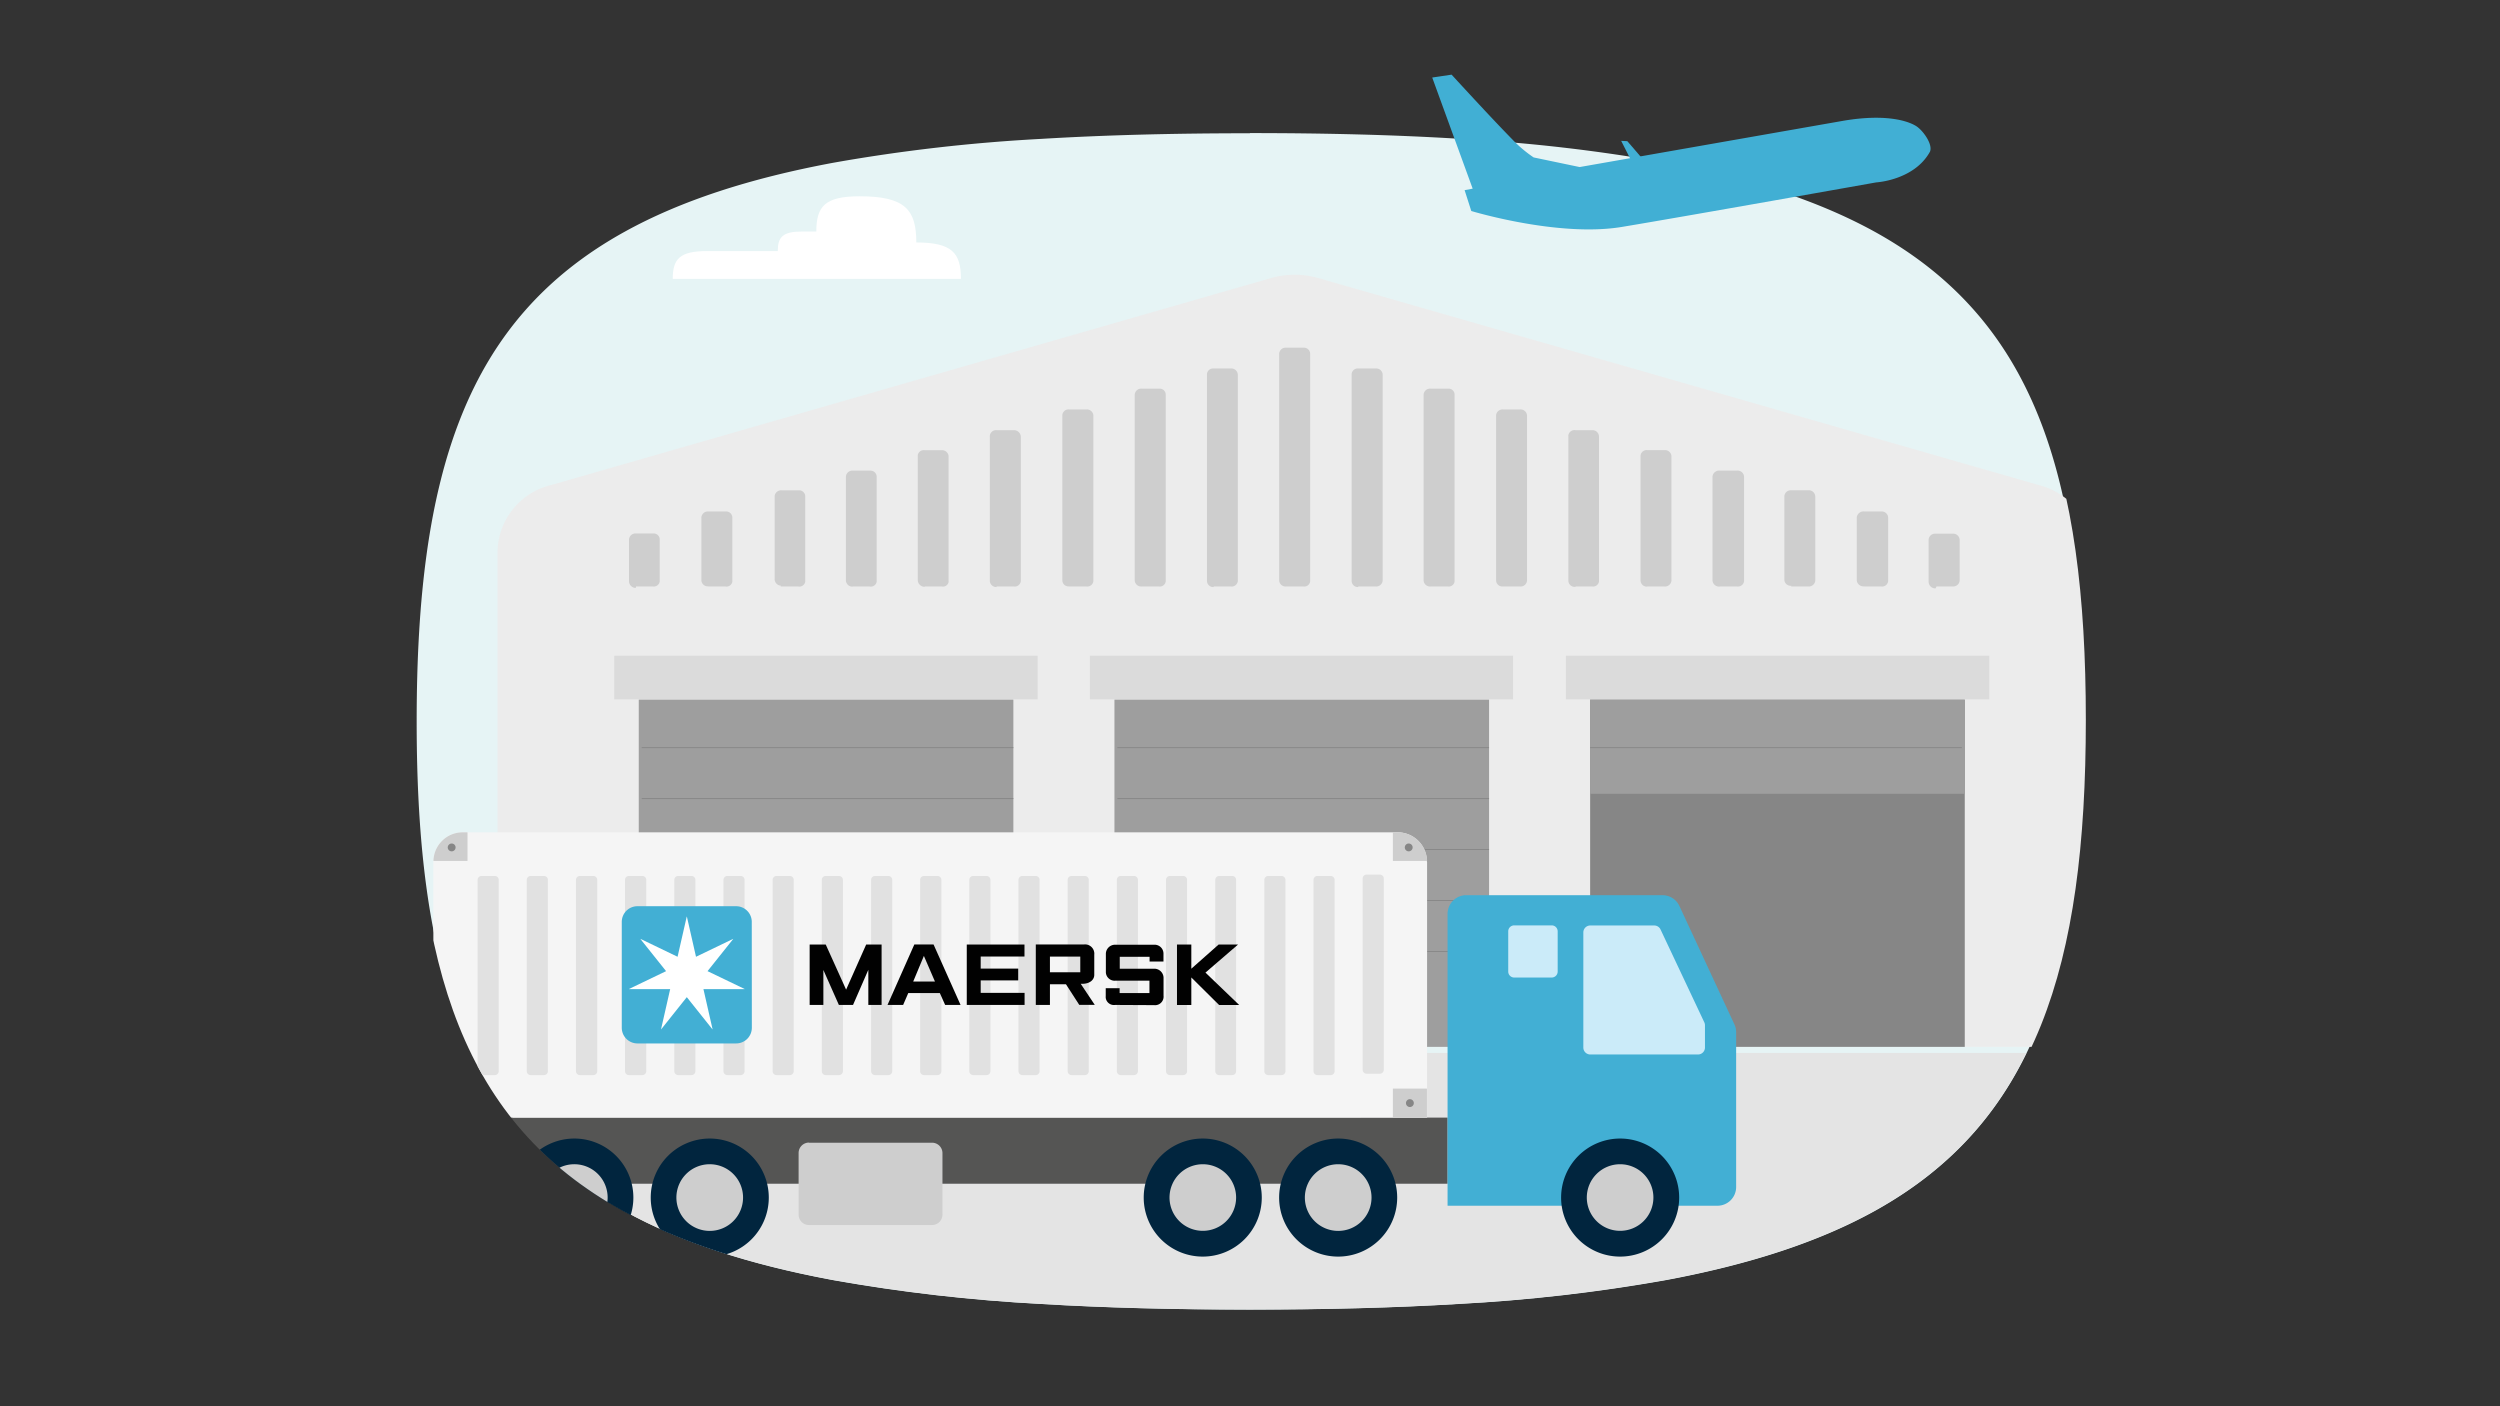 <svg id="Layer_1" data-name="Layer 1" xmlns="http://www.w3.org/2000/svg" xmlns:xlink="http://www.w3.org/1999/xlink" viewBox="0 0 720 405"><rect x="0" y="0" width="720" height="405" fill="#333333" stroke="none"/><defs><style>.cls-1,.cls-12{fill:none;}.cls-2{clip-path:url(#clip-path);}.cls-3{fill:#e6f4f5;}.cls-4{clip-path:url(#clip-path-2);}.cls-5{fill:#e4e4e4;}.cls-6{fill:#fff;}.cls-7{fill:#ececec;}.cls-8{fill:#868686;}.cls-9{fill:#9e9e9e;}.cls-10{fill:#dbdbdb;}.cls-11{fill:#cecece;}.cls-12{stroke:#868686;stroke-miterlimit:10;stroke-width:0.26px;}.cls-13{fill:#c1e5e1;}.cls-14{fill:#555554;}.cls-15{fill:#42afd4;}.cls-16{fill:#cbebf9;}.cls-17{fill:#01253e;}.cls-18{fill:#f5f5f5;}.cls-19{fill:#e1e1e1;}.cls-20{fill:#010101;}.cls-21{fill:#41afd4;}</style><clipPath id="clip-path"><path class="cls-1" d="M299.82,39.07A492.49,492.49,0,0,0,239.64,46c-24.38,4.54-44.2,11.05-60.18,19.87-46,25.36-60.18,69.81-60.18,141.46s14.23,116.1,60.18,141.46c16,8.81,35.8,15.32,60.18,19.86a492.49,492.49,0,0,0,60.18,6.9c18.28,1.1,38.29,1.62,60.18,1.62s41.89-.52,60.18-1.63a490.61,490.61,0,0,0,60.18-6.94c24.37-4.57,44.19-11.11,60.18-20,45.81-25.39,60.18-69.8,60.18-141.31S586.35,91.37,540.54,66c-12.9-7.36-35.28-15.15-60.18-20a490.61,490.61,0,0,0-60.18-6.94C401.89,38,381.89,37.45,360,37.45s-41.9.52-60.18,1.62"/></clipPath><clipPath id="clip-path-2"><path class="cls-1" d="M299.91,39.94a491.84,491.84,0,0,0-60,6.88c-24.32,4.53-44.09,11-60,19.82-45.84,25.29-60,69.63-60,141.09s14.19,115.81,60,141.1c15.93,8.79,35.7,15.29,60,19.81a489.89,489.89,0,0,0,60,6.89c18.23,1.09,38.2,1.61,60,1.61s41.78-.52,60-1.62a488,488,0,0,0,60-6.93c24.31-4.55,44.08-11.08,60-19.91,45.7-25.32,60-69.62,60-141S585.71,92.11,540,66.79c-12.87-7.35-35.19-15.11-60-19.92A489.88,489.88,0,0,0,420,40c-18.24-1.11-38.19-1.63-60-1.63s-41.8.52-60,1.62"/></clipPath></defs><g class="cls-2"><path class="cls-3" d="M359.94,38.33c21.83,0,41.78.51,60,1.62a490.11,490.11,0,0,1,60,6.92C504.3,51.43,524.07,58,540,66.79c45.7,25.32,60,69.62,60,140.94s-14.33,115.63-60,141c-15.94,8.83-35.71,15.36-60,19.91a490.13,490.13,0,0,1-60,6.93c-18.24,1.1-38.19,1.62-60,1.62s-41.8-.52-60-1.61a489.89,489.89,0,0,1-60-6.89c-24.32-4.52-44.09-11-60-19.81-45.84-25.29-60-69.62-60-141.1s14.19-115.8,60-141.09c15.93-8.8,35.7-15.29,60-19.82a491.84,491.84,0,0,1,60-6.88c18.23-1.1,38.2-1.61,60-1.61"/><g class="cls-4"><rect class="cls-5" x="113.78" y="303.25" width="506.29" height="78.58"/></g><path class="cls-6" d="M263.89,69.83c10.29,0,12.86,3,12.86,10.48h-83c0-5.72,2-8,9.83-8H224c0-4,1.39-5.63,6.92-5.63h4.18c0-7.24,2.48-10.15,12.45-10.15,13.08,0,16.35,3.81,16.35,13.32"/><g id="Layer_2" data-name="Layer 2"><g id="Layer_1-2" data-name="Layer 1-2"><g id="market"><path class="cls-7" d="M143.29,301.49V158.67a20.1,20.1,0,0,1,15.52-19L365.9,80.12a24.71,24.71,0,0,1,13.9,0L587,139.65a20.25,20.25,0,0,1,15.52,19V301.49Z"/><rect class="cls-8" x="457.96" y="201.44" width="107.89" height="100.05"/><rect class="cls-9" x="457.96" y="201.44" width="107.89" height="27.17"/><rect class="cls-10" x="450.97" y="188.86" width="121.94" height="12.57"/><rect class="cls-9" x="320.96" y="201.44" width="107.89" height="100.05"/><rect class="cls-10" x="313.9" y="188.86" width="121.86" height="12.57"/><rect class="cls-9" x="183.96" y="201.44" width="107.89" height="100.05"/><rect class="cls-10" x="176.9" y="188.86" width="121.94" height="12.57"/><path class="cls-11" d="M557.7,168.91h4.74a1.86,1.86,0,0,0,1.94-1.71V155.41a1.86,1.86,0,0,0-1.94-1.71h-5a1.86,1.86,0,0,0-2,1.69v12.28a1.94,1.94,0,0,0,2,1.79"/><path class="cls-11" d="M536.9,168.91h4.89a1.77,1.77,0,0,0,2-1.52V149a1.86,1.86,0,0,0-1.94-1.7h-5a1.94,1.94,0,0,0-2.1,1.7h0v18.17a1.93,1.93,0,0,0,2.1,1.7h0"/><path class="cls-11" d="M515.86,168.91h5a1.86,1.86,0,0,0,1.94-1.71V143.14a1.86,1.86,0,0,0-1.71-1.94h-5.2a1.86,1.86,0,0,0-2,1.7h0V167a1.85,1.85,0,0,0,2,1.71h0"/><path class="cls-11" d="M495.29,168.91h5a1.77,1.77,0,0,0,2-1.52V137.24a1.87,1.87,0,0,0-2-1.71h-5a1.93,1.93,0,0,0-2.09,1.7h0v30a1.93,1.93,0,0,0,2.09,1.71h0"/><path class="cls-11" d="M474.49,168.91h4.89a1.86,1.86,0,0,0,2-1.69V131.34a1.86,1.86,0,0,0-2-1.7h-4.9a1.77,1.77,0,0,0-2,1.52v36a1.79,1.79,0,0,0,1.79,1.79h.08"/><path class="cls-11" d="M453.77,168.91h4.81a1.71,1.71,0,0,0,1.93-1.45s0-.07,0-.1V125.68a1.87,1.87,0,0,0-1.94-1.79h-4.81a1.79,1.79,0,0,0-2.07,1.45,1.15,1.15,0,0,0,0,.26h0v41.68a1.8,1.8,0,0,0,1.84,1.74l.26,0h0"/><path class="cls-11" d="M432.89,168.91h4.89a1.85,1.85,0,0,0,2-1.69v-47.6a1.86,1.86,0,0,0-2-1.7h-4.9a1.86,1.86,0,0,0-2,1.63h0v47.58a1.78,1.78,0,0,0,1.78,1.78h.08"/><path class="cls-11" d="M412,168.91h5a1.7,1.7,0,0,0,1.92-1.45s0-.07,0-.1V113.65a1.72,1.72,0,0,0-1.7-1.72H412a1.86,1.86,0,0,0-2,1.69V167.2a1.85,1.85,0,0,0,2,1.71h0"/><path class="cls-11" d="M391.21,168.91h5a1.86,1.86,0,0,0,2-1.69V107.83a1.86,1.86,0,0,0-2-1.71h-5a1.78,1.78,0,0,0-1.94,1.55v59.69a1.78,1.78,0,0,0,1.85,1.71h0"/><path class="cls-11" d="M370.4,168.91h5a1.71,1.71,0,0,0,1.93-1.45.34.34,0,0,0,0-.1V101.93a1.79,1.79,0,0,0-1.78-1.8H370.4a1.87,1.87,0,0,0-2,1.7v.09h0V167.2a1.85,1.85,0,0,0,2,1.71h0"/><path class="cls-11" d="M349.6,168.91h4.89a1.78,1.78,0,0,0,2-1.52V107.83a1.86,1.86,0,0,0-1.94-1.71h-5a1.78,1.78,0,0,0-1.94,1.55v59.69a1.79,1.79,0,0,0,1.86,1.71h0"/><path class="cls-11" d="M328.8,168.91h5a1.72,1.72,0,0,0,1.93-1.45.34.34,0,0,1,0-.1V113.65a1.72,1.72,0,0,0-1.7-1.72H328.8a1.86,1.86,0,0,0-2,1.69V167.2a1.86,1.86,0,0,0,2,1.71h0"/><path class="cls-11" d="M308,168.91h4.89a1.77,1.77,0,0,0,2-1.52V119.62a1.87,1.87,0,0,0-2-1.7h-5a1.78,1.78,0,0,0-1.94,1.61v0h0v47.58a1.78,1.78,0,0,0,1.78,1.78h.08"/><path class="cls-11" d="M287,168.91h5a1.77,1.77,0,0,0,2-1.52V125.68a2,2,0,0,0-2-1.79h-5a1.78,1.78,0,0,0-1.93,1.63.81.81,0,0,0,0,.16h0v41.68a1.87,1.87,0,0,0,1.94,1.71"/><path class="cls-11" d="M266.39,168.91h4.89a1.62,1.62,0,0,0,1.91-1.29,1.09,1.09,0,0,0,0-.26v-36a1.86,1.86,0,0,0-1.94-1.7h-5a1.71,1.71,0,0,0-1.93,1.45s0,.07,0,.1v36a2,2,0,0,0,1.95,1.79h0"/><path class="cls-11" d="M245.59,168.91h4.89a1.69,1.69,0,0,0,2-1.36,1.25,1.25,0,0,0,0-.19V137.24a1.78,1.78,0,0,0-1.86-1.7h-5a1.87,1.87,0,0,0-2,1.69h0v30a1.86,1.86,0,0,0,2,1.71h0"/><path class="cls-11" d="M224.79,168.91h5.12a1.71,1.71,0,0,0,2-1.36,1.23,1.23,0,0,0,0-.19V143.14a1.78,1.78,0,0,0-1.62-1.93H225.1a1.87,1.87,0,0,0-2,1.63h0v24.06a1.94,1.94,0,0,0,1.86,1.79h0"/><path class="cls-11" d="M203.91,168.91h5a1.7,1.7,0,0,0,2-1.36,1.23,1.23,0,0,0,0-.19V149a1.77,1.77,0,0,0-1.85-1.7h-5.13A1.86,1.86,0,0,0,202,149v18.17a1.85,1.85,0,0,0,1.94,1.7"/><path class="cls-11" d="M183.18,168.91h4.89a1.71,1.71,0,0,0,1.93-1.45s0-.07,0-.1v-12a1.72,1.72,0,0,0-1.71-1.72h-5.13a1.86,1.86,0,0,0-2,1.63h0v12.26a1.94,1.94,0,0,0,1.94,1.79h0"/><line class="cls-12" x1="565" y1="215.33" x2="457.96" y2="215.33"/><line class="cls-12" x1="428.85" y1="215.33" x2="321.81" y2="215.33"/><line class="cls-12" x1="428.85" y1="230" x2="321.81" y2="230"/><line class="cls-12" x1="428.85" y1="244.67" x2="321.81" y2="244.67"/><line class="cls-12" x1="428.85" y1="259.34" x2="321.81" y2="259.34"/><line class="cls-12" x1="428.85" y1="274.01" x2="321.81" y2="274.01"/><line class="cls-12" x1="291.85" y1="215.33" x2="184.81" y2="215.33"/><line class="cls-12" x1="291.85" y1="230" x2="184.81" y2="230"/><line class="cls-12" x1="291.85" y1="244.67" x2="184.81" y2="244.67"/><line class="cls-12" x1="291.85" y1="259.34" x2="184.81" y2="259.34"/><line class="cls-12" x1="291.85" y1="274.01" x2="184.81" y2="274.01"/></g></g></g><path class="cls-13" d="M196.53,311.58h111a17.69,17.69,0,0,0,17.67-17.73h0V264.49a17.69,17.69,0,0,0-17.67-17.71h-111a17.69,17.69,0,0,0-17.66,17.71v29.36a17.69,17.69,0,0,0,17.66,17.73h0"/><rect class="cls-14" x="124.82" y="321.86" width="292.09" height="19.06"/><path class="cls-15" d="M494.62,347.25a5.39,5.39,0,0,0,5.39-5.38V297.26a5.33,5.33,0,0,0-.51-2.26l-15.83-34.07a5.38,5.38,0,0,0-4.88-3.12H422.28a5.38,5.38,0,0,0-5.38,5.38v84.06Z"/><path class="cls-16" d="M436.09,266.51H446.9a1.71,1.71,0,0,1,1.71,1.71v11.6a1.72,1.72,0,0,1-1.71,1.71H436.09a1.72,1.72,0,0,1-1.72-1.71v-11.6a1.71,1.71,0,0,1,1.72-1.71"/><path class="cls-17" d="M182.41,344.9a17,17,0,1,1-17-17h0a17,17,0,0,1,17,17"/><path class="cls-11" d="M175,344.9a9.6,9.6,0,1,1-9.6-9.6,9.59,9.59,0,0,1,9.6,9.6h0"/><path class="cls-17" d="M221.41,344.9a17,17,0,1,1-17-17h0a17,17,0,0,1,17,17"/><path class="cls-11" d="M214,344.9a9.6,9.6,0,1,1-9.6-9.6,9.59,9.59,0,0,1,9.6,9.6h0"/><path class="cls-17" d="M363.39,344.9a17,17,0,1,1-17-17h0a17,17,0,0,1,17,17"/><path class="cls-11" d="M356,344.9a9.59,9.59,0,1,1-9.59-9.6h0a9.59,9.59,0,0,1,9.59,9.6h0"/><path class="cls-17" d="M402.39,344.9a17,17,0,1,1-17-17h0a17,17,0,0,1,17,17"/><path class="cls-11" d="M395,344.9a9.6,9.6,0,1,1-9.6-9.6h0a9.6,9.6,0,0,1,9.6,9.6h0"/><path class="cls-17" d="M483.6,344.9a17,17,0,1,1-17-17h0a17,17,0,0,1,17,17"/><path class="cls-11" d="M476.18,344.9a9.59,9.59,0,1,1-9.59-9.6h0a9.59,9.59,0,0,1,9.59,9.6h0"/><path class="cls-11" d="M233,329.1h35.43a3,3,0,0,1,3,3v17.71a3,3,0,0,1-3,3H233a3,3,0,0,1-3-3V332.06a3,3,0,0,1,3-3"/><path class="cls-16" d="M489,303.69H458a2,2,0,0,1-2-2V268.54a2,2,0,0,1,2-2H476.4a2,2,0,0,1,1.84,1.16l12.6,26.73a2,2,0,0,1,.19.87v6.39a2,2,0,0,1-2,2"/><path class="cls-18" d="M411,248.18v73.68H124.81V248.18c0-.08,0-.16,0-.24a8.46,8.46,0,0,1,8.46-8.23H402.5a8.45,8.45,0,0,1,8.45,8.23,1.93,1.93,0,0,1,0,.24"/><rect class="cls-11" x="124.82" y="313.51" width="9.82" height="8.35"/><path class="cls-8" d="M129.72,316.56h0a1.13,1.13,0,1,1-1.12,1.12,1.12,1.12,0,0,1,1.12-1.12"/><path class="cls-11" d="M134.64,239.71v8.23h-9.81a8.44,8.44,0,0,1,8.45-8.23Z"/><path class="cls-8" d="M130.08,242.93h0a1.13,1.13,0,1,1-1.13,1.13,1.14,1.14,0,0,1,1.13-1.13"/><rect class="cls-11" x="401.14" y="313.51" width="9.82" height="8.35"/><path class="cls-8" d="M406.05,316.56h0a1.13,1.13,0,1,1-1.13,1.12,1.12,1.12,0,0,1,1.13-1.12"/><path class="cls-11" d="M401.15,239.71v8.23H411a8.44,8.44,0,0,0-8.45-8.23Z"/><path class="cls-8" d="M405.71,245.19h0a1.13,1.13,0,1,1,1.13-1.13,1.14,1.14,0,0,1-1.13,1.13"/><path class="cls-19" d="M138.68,252.28h3.83a1.12,1.12,0,0,1,1.12,1.12v55.1a1.13,1.13,0,0,1-1.12,1.13h-3.83a1.14,1.14,0,0,1-1.13-1.13V253.4a1.13,1.13,0,0,1,1.13-1.12"/><path class="cls-19" d="M152.84,252.28h3.83a1.12,1.12,0,0,1,1.12,1.12v55.1a1.13,1.13,0,0,1-1.12,1.13h-3.83a1.14,1.14,0,0,1-1.13-1.13V253.4a1.13,1.13,0,0,1,1.13-1.12"/><path class="cls-19" d="M167,252.28h3.83A1.12,1.12,0,0,1,172,253.4v55.1a1.13,1.13,0,0,1-1.12,1.13H167a1.13,1.13,0,0,1-1.12-1.13V253.4a1.12,1.12,0,0,1,1.12-1.12"/><path class="cls-19" d="M181.16,252.28H185a1.12,1.12,0,0,1,1.12,1.12v55.1a1.13,1.13,0,0,1-1.12,1.13h-3.83A1.13,1.13,0,0,1,180,308.5V253.4a1.12,1.12,0,0,1,1.12-1.12"/><path class="cls-19" d="M195.32,252.28h3.83a1.12,1.12,0,0,1,1.12,1.12v55.1a1.13,1.13,0,0,1-1.12,1.13h-3.83a1.13,1.13,0,0,1-1.12-1.13V253.4a1.12,1.12,0,0,1,1.12-1.12"/><path class="cls-19" d="M209.48,252.28h3.83a1.12,1.12,0,0,1,1.12,1.12v55.1a1.13,1.13,0,0,1-1.12,1.13h-3.83a1.13,1.13,0,0,1-1.12-1.13V253.4a1.12,1.12,0,0,1,1.12-1.12"/><path class="cls-19" d="M223.64,252.28h3.83a1.12,1.12,0,0,1,1.12,1.12v55.1a1.13,1.13,0,0,1-1.12,1.13h-3.83a1.13,1.13,0,0,1-1.12-1.13V253.4a1.12,1.12,0,0,1,1.12-1.12"/><path class="cls-19" d="M237.8,252.28h3.83a1.13,1.13,0,0,1,1.13,1.12v55.1a1.14,1.14,0,0,1-1.13,1.13H237.8a1.13,1.13,0,0,1-1.12-1.13V253.4a1.12,1.12,0,0,1,1.12-1.12"/><path class="cls-19" d="M252,252.28h3.84a1.12,1.12,0,0,1,1.12,1.12v55.1a1.13,1.13,0,0,1-1.12,1.13H252a1.13,1.13,0,0,1-1.12-1.13V253.4a1.12,1.12,0,0,1,1.12-1.12"/><path class="cls-19" d="M266.12,252.28H270a1.12,1.12,0,0,1,1.12,1.12v55.1a1.13,1.13,0,0,1-1.12,1.13h-3.84A1.13,1.13,0,0,1,265,308.5V253.4a1.12,1.12,0,0,1,1.12-1.12"/><path class="cls-19" d="M280.29,252.28h3.83a1.12,1.12,0,0,1,1.12,1.12v55.1a1.13,1.13,0,0,1-1.12,1.13h-3.83a1.14,1.14,0,0,1-1.13-1.13V253.4a1.13,1.13,0,0,1,1.13-1.12"/><path class="cls-19" d="M294.45,252.28h3.83a1.12,1.12,0,0,1,1.12,1.12v55.1a1.13,1.13,0,0,1-1.12,1.13h-3.83a1.14,1.14,0,0,1-1.13-1.13V253.4a1.13,1.13,0,0,1,1.13-1.12"/><path class="cls-19" d="M308.61,252.28h3.83a1.12,1.12,0,0,1,1.12,1.12v55.1a1.13,1.13,0,0,1-1.12,1.13h-3.83a1.13,1.13,0,0,1-1.12-1.13V253.4a1.12,1.12,0,0,1,1.12-1.12"/><path class="cls-19" d="M322.77,252.28h3.83a1.12,1.12,0,0,1,1.12,1.12v55.1a1.13,1.13,0,0,1-1.12,1.13h-3.83a1.13,1.13,0,0,1-1.12-1.13V253.4a1.12,1.12,0,0,1,1.12-1.12"/><path class="cls-19" d="M336.93,252.28h3.83a1.12,1.12,0,0,1,1.12,1.12v55.1a1.13,1.13,0,0,1-1.12,1.13h-3.83a1.13,1.13,0,0,1-1.12-1.13V253.4a1.12,1.12,0,0,1,1.12-1.12"/><path class="cls-19" d="M351.09,252.28h3.83A1.12,1.12,0,0,1,356,253.4v55.1a1.13,1.13,0,0,1-1.12,1.13h-3.83A1.13,1.13,0,0,1,350,308.5V253.4a1.12,1.12,0,0,1,1.12-1.12"/><path class="cls-19" d="M365.25,252.28h3.83a1.13,1.13,0,0,1,1.13,1.12v55.1a1.14,1.14,0,0,1-1.13,1.13h-3.83a1.13,1.13,0,0,1-1.12-1.13V253.4a1.12,1.12,0,0,1,1.12-1.12"/><path class="cls-19" d="M379.41,252.28h3.83a1.13,1.13,0,0,1,1.13,1.12v55.1a1.14,1.14,0,0,1-1.13,1.13h-3.83a1.13,1.13,0,0,1-1.12-1.13V253.4a1.12,1.12,0,0,1,1.12-1.12"/><path class="cls-19" d="M393.57,251.89h3.84a1.12,1.12,0,0,1,1.12,1.12v55.1a1.12,1.12,0,0,1-1.12,1.12h-3.84a1.12,1.12,0,0,1-1.12-1.12V253a1.12,1.12,0,0,1,1.12-1.12"/><polygon class="cls-20" points="233.18 289.43 233.18 272.02 237.81 272.02 243.68 285.02 249.46 272.02 253.9 272.02 253.9 289.43 250.08 289.43 250.08 279.3 245.67 289.43 241.6 289.43 237.13 279.35 237.13 289.43 233.18 289.43"/><path class="cls-20" d="M260.1,289.43h-4.5L263.33,272h5.53l7.78,17.42H272.2L270.67,286h-9.09Zm9.17-6.74-3.19-7.39L263,282.69Z"/><polygon class="cls-20" points="278.43 289.43 278.43 272.02 295.05 272.02 295.05 275.49 282.44 275.49 282.44 278.95 293.25 278.95 293.25 282.35 282.44 282.35 282.44 285.94 295.08 285.94 295.08 289.43 278.43 289.43"/><path class="cls-20" d="M298.31,289.42V272h13.91a2.67,2.67,0,0,1,2.93,2.39,2.35,2.35,0,0,1,0,.53v5.86c0,1.34-1.19,2.56-3.5,2.56h-.4l4.05,6.07h-4.47L307,283.47h-4.62v5.95Zm4.07-9.41h8.74V275.5h-8.74Z"/><path class="cls-20" d="M322.48,289.43h-1.37a2.38,2.38,0,0,1-2.66-2.06,2.68,2.68,0,0,1,0-.49v-2.27h4V286h8.59v-3.56h-9.85a2.53,2.53,0,0,1-2.7-2.34c0-.06,0-.12,0-.18v-5.18a2.65,2.65,0,0,1,2.63-2.66h11.38a2.55,2.55,0,0,1,2.58,2.53,2.09,2.09,0,0,1,0,.25v2.07h-4v-1.37h-8.59v3.43h9.83a2.66,2.66,0,0,1,2.78,2.54v5.23a2.46,2.46,0,0,1-2.17,2.72,2.35,2.35,0,0,1-.53,0Z"/><polygon class="cls-20" points="338.97 289.44 338.97 272.03 343.1 272.03 343.1 278.99 350.96 272.03 356.55 272.03 347.17 280.11 356.89 289.44 351.1 289.44 343.1 281.51 343.1 289.44 338.97 289.44"/><path class="cls-15" d="M216.53,296a4.52,4.52,0,0,1-4.51,4.51H183.58a4.52,4.52,0,0,1-4.51-4.51v-30.5a4.51,4.51,0,0,1,4.51-4.51H212a4.51,4.51,0,0,1,4.51,4.51Z"/><polygon class="cls-6" points="203.77 279.69 211.16 270.43 211.14 270.4 200.45 275.55 197.82 263.98 197.78 263.98 195.14 275.55 184.46 270.4 184.44 270.43 191.83 279.69 181.15 284.83 181.16 284.87 193.01 284.87 190.38 296.43 190.41 296.45 197.8 287.18 205.19 296.45 205.22 296.43 202.59 284.87 214.44 284.87 214.45 284.83 203.77 279.69"/></g><path class="cls-21" d="M418.06,21.5s11.34,12.4,17.56,18.72a37.13,37.13,0,0,0,6.07,5.12l13.25,2.77L531,34.76c12.85-2.16,19.08.35,21,1.65s4.71,5.2,3.83,7.28c-4.55,8.24-15.48,8.84-15.48,8.84s-55,9.8-73.28,12.83-43.34-4.59-43.34-4.59l-1.92-6,2.32-.44-11.65-32Z"/><path class="cls-21" d="M468.67,40.66s4,4.59,5.75,6.76,2.87,2.25,2.87,2.25,15.09,1.22,21,1.3,5.83,2.26,5.83,2.26l-18,3.12-5.67-3.64s-5.82-1.48-7-1.74a3.32,3.32,0,0,1-1.84-1.12l-4.71-9.28Z"/><path class="cls-21" d="M496.05,53.31a15.29,15.29,0,0,1,11.33-2.77s1.52,6.07,1,6.33c-6.94,3.21-11.49,2-11.49,2l-.8-5.55"/><path class="cls-21" d="M442.57,53.83c-1.12,3-9.58,1.65-9.58,1.74l-5.67-2.43,2.8-.52,12.45,1.21"/></svg>